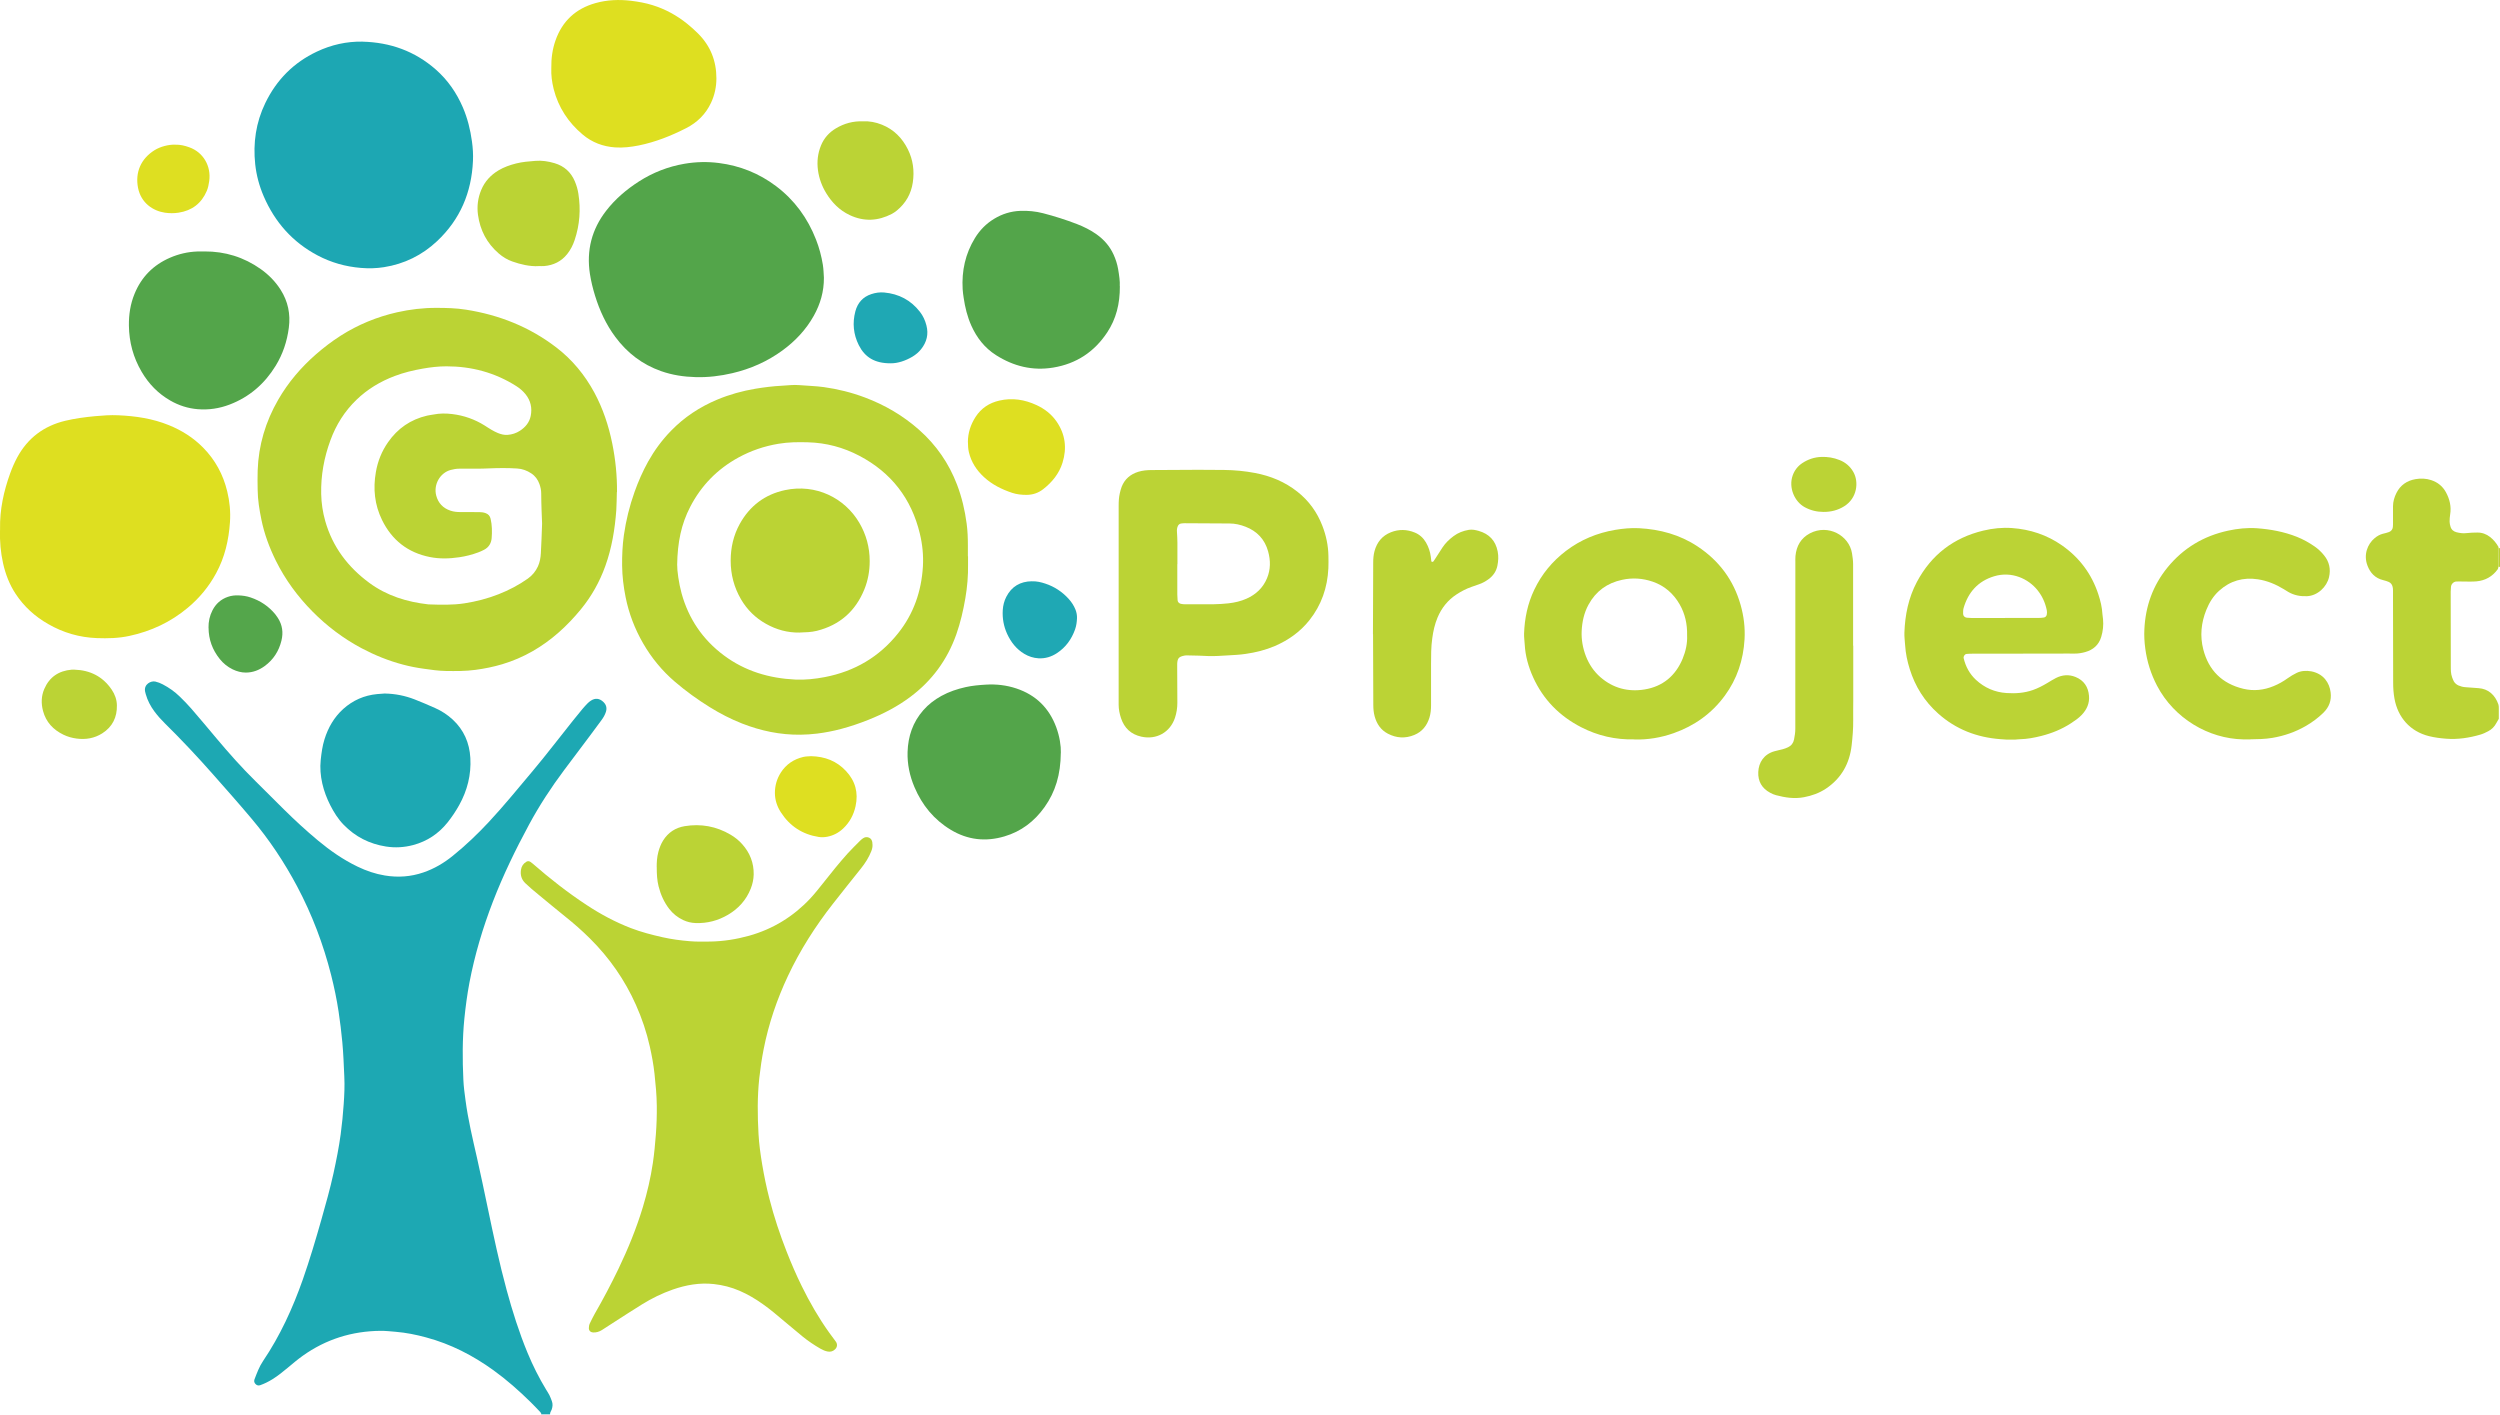 <?xml version="1.0" encoding="UTF-8"?>
<svg id="Layer_1" data-name="Layer 1" xmlns="http://www.w3.org/2000/svg" viewBox="0 0 497.45 281.47">
  <defs>
    <style>
      .cls-1 {
        fill: #54a64b;
      }

      .cls-2 {
        fill: #1da7b3;
      }

      .cls-3 {
        fill: #bbd334;
      }

      .cls-4 {
        fill: #53a54a;
      }

      .cls-5 {
        fill: #1fa8b4;
      }

      .cls-6 {
        fill: #dedf20;
      }

      .cls-7 {
        fill: #1da8b3;
      }

      .cls-8 {
        fill: #bbd335;
      }

      .cls-9 {
        fill: #dedf21;
      }
    </style>
  </defs>
  <path class="cls-7" d="M107.7,281.47c.03-.21-.07-.37-.21-.51-.63-.66-1.25-1.32-1.9-1.96-2.33-2.29-4.77-4.45-7.42-6.36-4.08-2.94-8.49-5.21-13.37-6.52-1.99-.54-4.01-.95-6.07-1.12-1-.08-2-.2-3.01-.19-5.68.05-10.86,1.67-15.49,4.97-1.01.72-1.96,1.53-2.92,2.33-1,.83-2,1.65-3.1,2.33-.78.48-1.59.89-2.45,1.19-.34.12-.67.03-.92-.24-.21-.22-.31-.48-.24-.79.01-.05.02-.09.04-.14.48-1.25.94-2.52,1.7-3.64,3.4-5.04,5.91-10.52,7.92-16.24,1.38-3.94,2.56-7.93,3.7-11.94.86-3.04,1.72-6.08,2.4-9.18.56-2.58,1.08-5.16,1.43-7.77.27-2,.46-4,.6-6.01.13-1.82.21-3.64.12-5.46-.11-2.3-.18-4.6-.4-6.89-.19-2.01-.43-4-.73-5.99-.37-2.46-.88-4.9-1.49-7.32-1.56-6.16-3.8-12.06-6.78-17.67-2.55-4.8-5.55-9.3-9.06-13.46-2.5-2.97-5.08-5.88-7.65-8.79-3.08-3.49-6.26-6.88-9.58-10.15-.75-.74-1.46-1.53-2.09-2.38-.78-1.05-1.38-2.19-1.73-3.45-.05-.18-.1-.37-.14-.56-.24-1.42,1.18-2.14,2.05-1.94.52.12,1.01.31,1.48.56,1.24.65,2.38,1.45,3.38,2.43.79.77,1.57,1.56,2.29,2.39,1.69,1.96,3.36,3.94,5.02,5.93,2.47,2.94,5.01,5.81,7.75,8.5,1.88,1.85,3.73,3.73,5.61,5.58,2.18,2.16,4.44,4.24,6.8,6.21,2.44,2.03,5.03,3.84,7.9,5.22,1.74.84,3.54,1.46,5.45,1.77,2.61.43,5.15.25,7.66-.61,2.16-.74,4.09-1.88,5.85-3.31,2.54-2.05,4.9-4.3,7.13-6.69,3.08-3.3,5.91-6.8,8.82-10.25,2.75-3.27,5.32-6.68,7.99-10,.63-.79,1.26-1.57,1.91-2.34.31-.37.64-.72.97-1.06.2-.2.43-.39.67-.54.87-.56,1.71-.46,2.48.28.58.56.73,1.22.49,1.97-.19.6-.51,1.14-.88,1.64-.77,1.04-1.53,2.09-2.31,3.12-1.7,2.26-3.4,4.52-5.1,6.79-2.59,3.46-4.95,7.07-7,10.87-2.69,4.98-5.16,10.06-7.2,15.35-2.02,5.24-3.62,10.61-4.67,16.13-.44,2.35-.76,4.73-1,7.11-.41,4.07-.39,8.14-.2,12.21.06,1.34.24,2.67.42,4,.51,3.9,1.43,7.72,2.3,11.55.75,3.32,1.44,6.65,2.14,9.98,1.14,5.44,2.28,10.88,3.74,16.24,1.16,4.26,2.48,8.46,4.17,12.54,1.05,2.53,2.27,4.97,3.69,7.31.22.37.47.73.66,1.11.19.38.34.79.49,1.19.21.57.16,1.12-.04,1.69-.11.31-.36.58-.32.94h-1.73Z"/>
  <path class="cls-8" d="M497.45,112.81c-.1-.02-.2-.04-.3-.06,0-1.23.01-2.46.02-3.69.09,0,.19.01.28.02v3.74Z"/>
  <path class="cls-3" d="M122.74,97.93c-.04,1.2-.03,2.4-.11,3.59-.28,3.79-.89,7.51-2.18,11.1-1.13,3.14-2.73,6.01-4.85,8.6-1.34,1.64-2.79,3.17-4.37,4.57-3.31,2.93-7.05,5.11-11.3,6.38-1.75.52-3.52.88-5.33,1.12-1.96.26-3.92.25-5.88.22-1.49-.02-2.96-.24-4.43-.45-1.38-.19-2.74-.45-4.08-.81-2.89-.76-5.63-1.87-8.27-3.27-3.62-1.93-6.87-4.38-9.75-7.29-2.95-2.98-5.42-6.33-7.29-10.1-1.3-2.63-2.32-5.37-2.9-8.25-.39-1.92-.71-3.87-.73-5.84-.02-1.29-.05-2.59,0-3.88.17-5.03,1.57-9.72,4.08-14.07,1.98-3.44,4.52-6.42,7.5-9.03,1.56-1.36,3.19-2.61,4.93-3.72,3.47-2.21,7.22-3.75,11.23-4.66,2.58-.58,5.19-.89,7.84-.88,1.97,0,3.93.05,5.88.36,6.61,1.04,12.64,3.43,17.97,7.52,3.17,2.43,5.65,5.45,7.55,8.95,1.72,3.19,2.85,6.59,3.57,10.13.65,3.2.98,6.44.95,9.71ZM107.88,104.05s-.01,0-.02,0c-.03-.86-.07-1.72-.1-2.59-.03-1.1-.07-2.21-.07-3.31,0-.63-.14-1.24-.35-1.83-.31-.88-.84-1.61-1.63-2.13-.86-.57-1.79-.91-2.82-.97-1.87-.12-3.74-.1-5.61-.02-.77.03-1.53.06-2.3.06-1.2,0-2.4,0-3.6,0-.58,0-1.14.1-1.7.25-2.15.58-3.45,2.94-2.88,5.1.4,1.5,1.35,2.5,2.83,3,.65.22,1.31.28,1.98.28,1.25,0,2.49,0,3.74.01.43,0,.86.05,1.27.2.55.2.87.56,1,1.12.3,1.28.31,2.57.21,3.86-.08,1-.57,1.83-1.5,2.31-.38.2-.77.38-1.18.53-1.22.45-2.46.77-3.75.96-1.96.29-3.91.35-5.86-.04-4.4-.88-7.56-3.37-9.52-7.37-1.48-3.02-1.81-6.22-1.23-9.53.37-2.16,1.17-4.15,2.42-5.94,1.91-2.75,4.5-4.54,7.78-5.3.42-.1.85-.14,1.27-.22,1.24-.25,2.49-.24,3.73-.09,2.31.28,4.47,1.04,6.45,2.28.45.28.88.58,1.34.84.41.24.84.47,1.28.65.62.25,1.28.43,1.96.37.87-.07,1.69-.33,2.43-.81,1.09-.71,1.89-1.66,2.15-2.95.32-1.58,0-3.05-1.03-4.33-.52-.64-1.13-1.16-1.83-1.61-4.25-2.7-8.91-3.94-13.91-3.94-1.58,0-3.15.18-4.72.46-1.89.33-3.75.78-5.55,1.46-2.86,1.08-5.44,2.62-7.64,4.75-2.35,2.27-4.05,4.98-5.17,8.04-1.27,3.45-1.92,7.01-1.84,10.7.04,1.83.31,3.63.81,5.39,1.46,5.14,4.52,9.16,8.77,12.29,3.49,2.57,7.49,3.8,11.75,4.28,2.4.08,4.79.16,7.18-.21,2.33-.36,4.6-.95,6.79-1.81,2.06-.81,4.01-1.83,5.82-3.11.89-.63,1.54-1.43,2-2.41.39-.84.54-1.75.59-2.65.11-1.91.17-3.83.24-5.75,0-.1,0-.19,0-.29Z"/>
  <path class="cls-3" d="M173.61,167.96c.04.53-.07.99-.25,1.44-.5,1.26-1.22,2.38-2.07,3.44-1.85,2.32-3.72,4.64-5.55,6.99-3.5,4.47-6.54,9.23-8.96,14.38-2.19,4.66-3.84,9.5-4.83,14.56-.37,1.88-.65,3.77-.86,5.68-.41,3.73-.37,7.47-.16,11.21.11,2,.39,4,.72,5.99.39,2.32.86,4.61,1.45,6.89.91,3.58,2.08,7.08,3.43,10.52.91,2.32,1.9,4.61,3,6.85,1.59,3.23,3.38,6.35,5.48,9.28.31.43.63.85.94,1.27.14.19.29.38.42.58.29.49.22,1.03-.2,1.44-.4.39-.89.55-1.45.45-.53-.09-1-.31-1.47-.57-1.25-.72-2.44-1.52-3.56-2.43-1.23-1-2.44-2.02-3.65-3.04-1.39-1.18-2.78-2.36-4.27-3.41-1.45-1.03-2.98-1.94-4.61-2.64-1.64-.71-3.34-1.14-5.12-1.34-2.83-.31-5.54.18-8.19,1.1-2.13.75-4.16,1.74-6.08,2.93-1.84,1.13-3.64,2.32-5.46,3.48-.85.54-1.69,1.1-2.54,1.64-.54.34-1.13.52-1.78.48-.48-.03-.81-.36-.82-.83,0-.34.05-.67.2-.98.32-.64.62-1.3.98-1.92,1.68-2.91,3.24-5.88,4.7-8.9,1.91-3.98,3.58-8.06,4.86-12.29.87-2.89,1.56-5.83,2-8.82.28-1.9.45-3.8.6-5.72.14-1.87.2-3.73.18-5.6-.02-2.16-.23-4.3-.46-6.45-.2-1.82-.53-3.6-.93-5.38-.64-2.86-1.57-5.63-2.77-8.31-2.21-4.96-5.27-9.34-9.12-13.17-1.57-1.56-3.22-3.01-4.95-4.39-1.76-1.41-3.49-2.86-5.23-4.29-.48-.4-.97-.79-1.44-1.2-.43-.38-.86-.76-1.28-1.16-.74-.72-1-1.61-.85-2.63.1-.71.46-1.25,1.07-1.62.28-.17.55-.14.81.02.16.1.31.22.46.35,3.4,2.97,6.95,5.75,10.72,8.23,2.77,1.83,5.68,3.39,8.78,4.59,2.06.79,4.19,1.35,6.34,1.83,1.78.4,3.59.64,5.4.79,1.33.11,2.68.09,4.03.07,2.65-.04,5.25-.45,7.8-1.16,4.73-1.33,8.77-3.81,12.13-7.38.98-1.05,1.87-2.19,2.76-3.31,1.51-1.92,3.05-3.83,4.68-5.65.8-.89,1.67-1.72,2.51-2.57.17-.17.35-.32.55-.46.38-.27.8-.33,1.23-.14.44.2.61.58.66,1.04,0,.09,0,.19,0,.25Z"/>
  <path class="cls-8" d="M192.62,110.71c0,.53,0,1.05,0,1.58.04,2.26-.15,4.49-.53,6.72-.42,2.46-.98,4.88-1.81,7.24-1.8,5.06-4.84,9.21-9.16,12.43-2.55,1.91-5.35,3.36-8.3,4.54-1.78.71-3.59,1.33-5.45,1.82-1.57.42-3.17.73-4.79.93-1.1.13-2.19.21-3.29.22-4.03.05-7.89-.76-11.64-2.23-2.24-.88-4.36-1.98-6.4-3.24-2.45-1.52-4.78-3.2-6.97-5.08-2.53-2.17-4.63-4.72-6.3-7.61-1.67-2.89-2.85-5.97-3.5-9.23-.41-2.07-.67-4.16-.69-6.28-.02-2.02.07-4.03.35-6.02.42-2.95,1.13-5.83,2.13-8.63.74-2.08,1.63-4.1,2.7-6.03,1.25-2.23,2.75-4.27,4.53-6.1,2.64-2.73,5.75-4.77,9.23-6.23,2.44-1.02,4.97-1.72,7.58-2.16,1.75-.29,3.5-.51,5.28-.6,1.15-.06,2.3-.22,3.44-.12,1.62.14,3.25.17,4.87.39,2.81.39,5.54,1.07,8.2,2.07,3.99,1.5,7.61,3.62,10.8,6.45,3.4,3.01,5.91,6.65,7.53,10.89.96,2.52,1.57,5.12,1.92,7.79.19,1.43.24,2.86.24,4.3,0,.72,0,1.44,0,2.16,0,0,0,0,0,0ZM134.75,112.46c-.03,1.02.32,3.61.87,5.6,1.4,5.07,4.2,9.2,8.42,12.35,4.21,3.14,9.02,4.56,14.21,4.81,1.97.09,3.92-.12,5.86-.49,5.93-1.14,10.83-4,14.6-8.73,3.09-3.87,4.63-8.34,4.93-13.26.13-2.22-.09-4.42-.61-6.56-1.67-6.97-5.7-12.16-12.04-15.49-3.18-1.67-6.59-2.58-10.2-2.68-1.96-.06-3.92-.04-5.88.29-2.82.47-5.48,1.37-7.98,2.74-4.2,2.3-7.41,5.58-9.6,9.83-1.75,3.38-2.53,7.01-2.59,11.6Z"/>
  <path class="cls-6" d="M.01,105.53c0-.1,0-.19,0-.29-.07-3.84.73-7.51,2.03-11.1.39-1.08.85-2.13,1.4-3.15,2.09-3.84,5.29-6.24,9.53-7.26,1.96-.47,3.95-.73,5.95-.92,1.53-.14,3.06-.25,4.59-.18,3.46.15,6.86.65,10.1,1.97,2.56,1.04,4.85,2.48,6.8,4.46,2.42,2.45,3.99,5.36,4.8,8.7.49,2.01.69,4.06.55,6.13-.24,3.57-1.03,7-2.76,10.18-1.43,2.64-3.31,4.92-5.62,6.85-3.41,2.86-7.32,4.69-11.66,5.62-2.12.46-4.27.51-6.44.43-3.47-.13-6.7-1.07-9.7-2.8-2.62-1.5-4.81-3.47-6.47-6-1.23-1.87-2.01-3.91-2.5-6.08-.48-2.16-.67-4.35-.61-6.57Z"/>
  <path class="cls-4" d="M163.94,55.27c.02,2.71-.7,5.22-2.01,7.56-1.55,2.77-3.67,5.02-6.22,6.89-3.02,2.21-6.37,3.69-10.01,4.54-2.39.56-4.82.85-7.27.78-2.36-.06-4.68-.41-6.91-1.2-3.73-1.32-6.73-3.62-9.08-6.79-1.85-2.49-3.13-5.27-4.04-8.22-.44-1.42-.79-2.86-1.02-4.33-.71-4.66.35-8.85,3.24-12.57,1.81-2.34,4.04-4.23,6.51-5.82,2.78-1.78,5.8-2.96,9.05-3.52,2.28-.39,4.57-.45,6.88-.15,4.19.54,7.97,2.05,11.33,4.58,3.7,2.78,6.32,6.38,7.99,10.68.63,1.61,1.07,3.28,1.35,4.99.14.85.15,1.72.21,2.58Z"/>
  <path class="cls-2" d="M72.12,8.29c5.51.13,10.42,1.88,14.59,5.54,2.38,2.09,4.14,4.64,5.39,7.54.93,2.17,1.49,4.44,1.81,6.78.18,1.29.26,2.58.2,3.87-.28,6.26-2.54,11.65-7.15,15.97-2.98,2.8-6.52,4.53-10.55,5.17-1.51.24-3.04.28-4.58.15-3.06-.25-5.94-1.06-8.64-2.49-4.98-2.63-8.5-6.62-10.72-11.77-.88-2.04-1.45-4.17-1.69-6.37-.45-4.23.14-8.32,2.01-12.18,2.23-4.61,5.64-8.06,10.28-10.24,2.86-1.35,5.88-2.03,9.05-1.98Z"/>
  <path class="cls-8" d="M222.59,120.09c0-6.47,0-12.95,0-19.42,0-.87.04-1.73.24-2.57.1-.42.21-.84.36-1.24.6-1.54,1.74-2.49,3.29-2.98.88-.27,1.78-.35,2.7-.35,3.07,0,6.14-.04,9.21-.05,1.73,0,3.45.02,5.18.03,2.07.02,4.12.22,6.14.6,3.11.59,5.96,1.76,8.46,3.74,2.28,1.8,3.91,4.07,4.95,6.76.75,1.93,1.18,3.94,1.21,6.03.01.81.03,1.63-.01,2.44-.18,3.84-1.38,7.32-3.79,10.35-1.83,2.3-4.17,3.95-6.85,5.11-1.86.8-3.8,1.28-5.81,1.57-1.19.18-2.38.23-3.58.3-1.29.08-2.58.17-3.88.13-.62-.02-1.24-.06-1.87-.08-.77-.02-1.53-.04-2.3-.05-.19,0-.39,0-.57.04-1.11.23-1.37.52-1.43,1.63-.01.19,0,.38,0,.58.01,2.4.03,4.79.03,7.19,0,1.01-.15,2.01-.47,2.97-.97,2.92-3.71,4.43-6.7,3.76-2.06-.46-3.38-1.7-4.04-3.68-.29-.87-.47-1.76-.47-2.68,0-1.1,0-2.21,0-3.31,0-5.61,0-11.22,0-16.83h0ZM234.28,112.27h-.02c0,2.01,0,4.03,0,6.04,0,.38.02.77.06,1.15.04.38.31.6.65.69.27.07.57.08.85.09.96,0,1.92,0,2.88,0,1.92.01,3.83.03,5.74-.19,1.25-.14,2.46-.42,3.6-.93,1.87-.83,3.27-2.15,4.07-4.06.73-1.75.72-3.55.22-5.35-.66-2.38-2.19-4.01-4.48-4.9-1.03-.4-2.1-.65-3.22-.65-2.97-.01-5.94-.04-8.92-.05-.24,0-.48.03-.71.06-.3.05-.52.24-.64.52-.16.36-.2.73-.17,1.12.05.72.08,1.43.09,2.15.01,1.44,0,2.88,0,4.31Z"/>
  <path class="cls-8" d="M325.22,147.12c-3.79.1-7.31-.73-10.6-2.42-4.32-2.22-7.56-5.51-9.57-9.96-.93-2.07-1.54-4.23-1.66-6.5-.04-.72-.15-1.43-.13-2.15.1-3.05.71-5.99,2.03-8.75,1.47-3.09,3.59-5.65,6.3-7.72,2.92-2.22,6.21-3.58,9.81-4.19,1.56-.26,3.13-.41,4.72-.33,4.19.22,8.13,1.29,11.65,3.62,4.28,2.83,7.18,6.7,8.58,11.66.63,2.23.91,4.51.78,6.82-.24,4.11-1.48,7.89-3.93,11.23-2.6,3.54-6.03,5.99-10.16,7.45-2.55.9-5.19,1.34-7.83,1.26ZM335.7,126.46c.05-2.29-.41-4.33-1.48-6.2-1.24-2.16-3.01-3.71-5.37-4.52-1.99-.68-4.01-.82-6.08-.37-2.99.64-5.23,2.27-6.69,4.95-.89,1.63-1.27,3.4-1.36,5.23-.08,1.74.23,3.44.86,5.06.62,1.58,1.55,2.97,2.83,4.1,2.54,2.23,5.55,3.01,8.82,2.48,3.63-.59,6.16-2.71,7.58-6.11.63-1.52.96-3.11.89-4.62Z"/>
  <path class="cls-8" d="M402.54,130.07c-3.31,0-6.62,0-9.93,0-.43,0-.86.01-1.29.05-.37.03-.67.48-.59.85.4,1.68,1.19,3.14,2.45,4.31,1.71,1.58,3.75,2.47,6.08,2.62,1.79.12,3.54,0,5.25-.6,1-.35,1.93-.84,2.84-1.38.58-.34,1.14-.71,1.74-1.01,1.26-.64,2.58-.74,3.89-.21,1.68.68,2.54,1.98,2.69,3.75.13,1.48-.43,2.72-1.43,3.78-.63.67-1.39,1.18-2.15,1.68-1.82,1.19-3.82,2-5.92,2.53-1.39.35-2.81.62-4.25.65-.33,0-.67.07-1,.08-.53.01-1.05.01-1.58,0-.43-.01-.86-.06-1.29-.09-4.69-.35-8.86-1.95-12.39-5.1-2.72-2.42-4.58-5.39-5.66-8.85-.49-1.56-.82-3.15-.92-4.79-.05-.81-.17-1.62-.14-2.44.12-3.54.81-6.95,2.48-10.1,2.87-5.39,7.28-8.79,13.22-10.22,1.88-.45,3.78-.65,5.71-.51,3.61.26,6.95,1.36,9.93,3.44,3.49,2.44,5.92,5.69,7.25,9.75.42,1.28.74,2.58.81,3.93.02.33.09.67.12,1,.12,1.21-.01,2.39-.36,3.55-.49,1.61-1.61,2.57-3.19,3.01-.69.19-1.4.31-2.13.3-1.05-.02-2.11,0-3.17,0-2.35,0-4.7,0-7.05,0h0ZM398.96,122.96h0c2.2,0,4.4,0,6.61,0,.38,0,.77-.03,1.14-.09.3-.05.51-.3.56-.59.05-.28.06-.58,0-.85-.3-1.48-.9-2.82-1.85-4-1.8-2.25-5.11-3.83-8.64-2.76-3.19.97-5.15,3.17-6.07,6.34-.1.36-.09.76-.09,1.14,0,.39.32.72.73.76.33.04.67.05,1,.06,2.2,0,4.4,0,6.61,0Z"/>
  <path class="cls-8" d="M447.74,147.12c-.48,0-.96,0-1.44,0-6.79-.15-13.65-4.1-17.1-10.69-1.21-2.32-1.98-4.76-2.33-7.36-.17-1.29-.25-2.58-.18-3.87.22-4.59,1.69-8.72,4.61-12.3,3.15-3.85,7.19-6.26,12.05-7.31,1.88-.41,3.79-.61,5.71-.48,2.73.2,5.41.69,7.98,1.71,1.25.5,2.42,1.15,3.53,1.92.71.5,1.34,1.09,1.88,1.77,1.04,1.28,1.35,2.76.98,4.33-.44,1.93-2.26,3.69-4.37,3.79-1.33.06-2.57-.17-3.73-.84-.29-.17-.57-.35-.86-.53-1.61-.98-3.32-1.71-5.2-1.99-2.93-.44-5.51.29-7.71,2.28-1.16,1.05-1.96,2.35-2.54,3.79-1.04,2.57-1.3,5.21-.61,7.89,1.07,4.17,3.74,6.8,7.95,7.82,2.08.5,4.09.28,6.05-.53.98-.4,1.9-.92,2.76-1.54.59-.42,1.2-.79,1.85-1.1,1.6-.77,4.25-.43,5.64,1.27.63.77.97,1.65,1.09,2.62.2,1.58-.29,2.92-1.43,4.04-1.07,1.05-2.26,1.93-3.55,2.67-2.06,1.18-4.25,1.94-6.6,2.34-1.48.25-2.96.27-4.44.29Z"/>
  <path class="cls-4" d="M40.69,50.03c4.1-.02,7.84,1.14,11.19,3.51,1.58,1.12,2.92,2.48,3.96,4.12,1.47,2.32,1.99,4.83,1.63,7.56-.35,2.7-1.19,5.23-2.61,7.55-2.2,3.59-5.22,6.22-9.17,7.73-2.04.78-4.17,1.1-6.35.92-1.94-.16-3.75-.74-5.44-1.71-2.43-1.39-4.31-3.33-5.72-5.74-1.66-2.83-2.49-5.89-2.53-9.18-.03-2.18.29-4.3,1.12-6.32,1.37-3.36,3.74-5.75,7.06-7.19,1.73-.75,3.54-1.17,5.43-1.24.48-.02.96,0,1.44,0Z"/>
  <path class="cls-4" d="M222.83,56.95c.02,3.52-.75,6.51-2.51,9.18-2.56,3.88-6.14,6.25-10.75,7.01-4.12.68-7.9-.26-11.39-2.48-2.25-1.43-3.83-3.46-4.91-5.88-.79-1.76-1.24-3.62-1.52-5.53-.08-.57-.17-1.14-.2-1.71-.21-3.64.53-7.05,2.45-10.18.97-1.58,2.24-2.87,3.83-3.83,1.59-.96,3.31-1.5,5.17-1.57,1.54-.06,3.06.08,4.56.47,2.28.59,4.51,1.3,6.7,2.14,1.39.54,2.72,1.19,3.94,2.06,1.47,1.05,2.63,2.37,3.38,4.03.42.92.73,1.88.9,2.87.21,1.23.39,2.46.33,3.4Z"/>
  <path class="cls-8" d="M497.17,109.06c0,1.23-.01,2.46-.02,3.69-.05.18-.06.39-.16.53-1.04,1.44-2.47,2.24-4.23,2.4-.9.08-1.82.03-2.72.03-.43,0-.86-.02-1.29,0-.52.03-.98.48-1.05,1.01-.04.33-.06.67-.06,1,0,4.93.01,9.86.02,14.78,0,.77-.01,1.54.26,2.27.1.27.2.54.33.79.22.38.54.66.95.84.44.19.9.31,1.39.34.86.05,1.72.13,2.58.19,1.96.13,3.31,1.36,3.96,3.24.08.22.07.47.08.71,0,.72,0,1.44,0,2.15-.17.29-.34.57-.5.87-.37.7-.91,1.24-1.6,1.6-.51.27-1.03.52-1.58.68-2.22.65-4.49.99-6.81.81-1.14-.09-2.28-.23-3.4-.51-3.82-.95-6.21-3.79-6.87-7.47-.19-1.04-.26-2.09-.26-3.14,0-5.56-.02-11.12-.03-16.68,0-.58,0-1.15,0-1.72,0-.24-.02-.48-.08-.71-.1-.44-.36-.79-.78-.97-.35-.15-.72-.26-1.09-.35-1.59-.38-2.58-1.43-3.13-2.89-.83-2.18.01-4.29,1.43-5.47.49-.41,1.02-.71,1.63-.87.42-.11.85-.19,1.24-.35.42-.17.7-.51.75-.98.04-.33.03-.67.03-1,0-1.05,0-2.11,0-3.16.01-.93.27-1.8.68-2.62.78-1.57,2.11-2.47,3.81-2.76,1.04-.18,2.1-.14,3.12.2,1.29.43,2.27,1.22,2.92,2.41.75,1.38,1.1,2.85.84,4.43-.08.47-.11.95-.11,1.43,0,.33.09.66.18.98.17.61.61.97,1.2,1.12.65.16,1.3.26,1.99.17.71-.09,1.43-.1,2.15-.11.94-.01,1.79.3,2.53.88.69.54,1.23,1.2,1.66,1.95.04.08.03.19.04.28Z"/>
  <path class="cls-6" d="M109.7,13.56c-.03-1.96.22-3.76.83-5.5,1.35-3.87,4.04-6.34,7.95-7.44,2.33-.66,4.72-.75,7.13-.46,1.43.18,2.84.43,4.22.86,2.55.79,4.85,2.05,6.92,3.72.74.6,1.46,1.24,2.14,1.92,2.47,2.46,3.66,5.45,3.66,8.93,0,1.71-.35,3.33-1.07,4.87-1.06,2.26-2.75,3.92-4.95,5.04-3,1.53-6.11,2.77-9.42,3.44-1.56.31-3.13.5-4.72.39-2.41-.17-4.59-.99-6.44-2.55-2.87-2.41-4.85-5.41-5.78-9.06-.35-1.4-.53-2.83-.47-4.15Z"/>
  <path class="cls-4" d="M211.08,149.77c-.03,4.36-1.07,7.79-3.25,10.85-2.01,2.82-4.64,4.83-7.98,5.81-3.73,1.1-7.3.71-10.65-1.31-3.36-2.02-5.72-4.91-7.24-8.5-.95-2.23-1.44-4.57-1.37-7,.1-3.11,1.04-5.92,3.13-8.3,1.02-1.17,2.24-2.09,3.59-2.84,1.52-.84,3.15-1.38,4.84-1.76,1.31-.29,2.65-.41,3.99-.49,2.07-.13,4.12.1,6.1.76,3.89,1.3,6.53,3.9,7.94,7.74.67,1.82.95,3.71.91,5.04Z"/>
  <path class="cls-7" d="M76.61,138c2.04.04,4,.43,5.9,1.17,1.38.54,2.75,1.13,4.1,1.73,1.28.57,2.44,1.33,3.47,2.28,2.22,2.06,3.34,4.64,3.51,7.64.19,3.34-.6,6.46-2.22,9.38-.68,1.22-1.45,2.37-2.32,3.46-1.8,2.24-4.07,3.75-6.85,4.49-1.78.47-3.57.58-5.41.29-3.29-.52-6.09-1.94-8.41-4.33-1.12-1.15-1.95-2.49-2.67-3.9-.69-1.37-1.24-2.8-1.58-4.31-.35-1.55-.48-3.12-.31-4.71.15-1.39.33-2.76.75-4.09.73-2.33,1.91-4.39,3.74-6.04,1.92-1.72,4.16-2.7,6.73-2.95.52-.05,1.05-.08,1.58-.12Z"/>
  <path class="cls-8" d="M368.76,128.48c0,3.64,0,7.29,0,10.93,0,1.29-.03,2.59-.01,3.88.02,1.68-.12,3.36-.31,5.02-.41,3.61-2.04,6.56-5.11,8.61-1.33.89-2.8,1.41-4.38,1.71-1.9.36-3.72.08-5.54-.4-.41-.11-.82-.28-1.19-.49-1.64-.88-2.44-2.28-2.36-4.12.08-1.9,1.12-3.54,3.2-4.13.55-.16,1.12-.26,1.67-.41.37-.1.73-.24,1.07-.4.64-.31,1.04-.83,1.18-1.54.13-.71.26-1.41.25-2.14-.01-1.53,0-3.07,0-4.6,0-9.49,0-18.98.01-28.47,0-.43-.02-.87.02-1.29.19-1.99,1.08-3.57,2.88-4.52,3.6-1.89,7.79.4,8.37,3.97.11.71.22,1.42.22,2.14,0,1.29,0,2.59,0,3.88,0,4.12,0,8.24,0,12.37,0,0,.01,0,.02,0Z"/>
  <path class="cls-8" d="M273.19,126.2c.02-4.86.04-9.56.05-14.25,0-.77.06-1.53.26-2.28.48-1.78,1.54-3.08,3.26-3.76,1.58-.63,3.2-.59,4.76.06.95.39,1.7,1.07,2.22,1.97.51.88.83,1.83.96,2.84.04.28.07.57.1.85.01.11.08.18.19.17.09,0,.2-.04.24-.1.15-.19.27-.4.4-.6.47-.72.93-1.45,1.4-2.17.59-.89,1.34-1.61,2.2-2.25.91-.68,1.92-1.06,3.02-1.25.69-.12,1.35.03,1.99.21,2.07.6,3.35,1.93,3.77,4.09.19.97.13,1.91-.06,2.85-.23,1.13-.86,2.02-1.79,2.69-.58.42-1.21.77-1.9,1-.5.17-.99.35-1.49.52-1.05.37-2.02.88-2.94,1.48-1.74,1.14-2.98,2.69-3.78,4.59-.56,1.33-.87,2.73-1.06,4.16-.24,1.72-.24,3.44-.24,5.16,0,2.73,0,5.46,0,8.2,0,.82-.08,1.63-.32,2.41-.49,1.59-1.44,2.8-3.01,3.45-1.79.74-3.56.64-5.27-.26-1.4-.73-2.21-1.95-2.62-3.44-.2-.74-.27-1.5-.27-2.27,0-4.74-.03-9.49-.05-14.07Z"/>
  <path class="cls-3" d="M107.14,52.96c-1.8.07-3.52-.34-5.2-.93-1-.35-1.9-.9-2.71-1.6-2.36-2.04-3.7-4.62-4.12-7.68-.23-1.69-.02-3.35.64-4.94.7-1.7,1.89-2.98,3.46-3.92,1.08-.64,2.25-1.05,3.47-1.36,1.26-.32,2.55-.42,3.84-.52,1.3-.11,2.58.09,3.83.46,1.91.57,3.25,1.77,4.03,3.61.34.8.58,1.63.71,2.48.48,3.1.28,6.15-.75,9.22-.34,1.01-.81,1.94-1.48,2.78-1.18,1.47-2.73,2.22-4.58,2.38-.38.03-.77,0-1.15,0Z"/>
  <path class="cls-8" d="M130.67,172.52c0-.87.04-1.96.34-3.04.22-.79.5-1.54.94-2.24,1-1.6,2.47-2.55,4.29-2.85,3.22-.53,6.29.02,9.12,1.69.87.51,1.66,1.14,2.33,1.9,1.53,1.71,2.32,3.72,2.28,6.03-.02.96-.23,1.9-.58,2.8-.9,2.27-2.44,3.98-4.53,5.21-1.99,1.17-4.13,1.73-6.44,1.65-.88-.03-1.7-.23-2.49-.6-1.1-.52-2.03-1.26-2.77-2.22-1.04-1.35-1.71-2.87-2.12-4.51-.29-1.17-.36-2.36-.36-3.8Z"/>
  <path class="cls-8" d="M171.73,24.14c1.25-.06,2.51.17,3.73.66,2.38.95,4.06,2.65,5.19,4.92,1.04,2.09,1.32,4.31.98,6.58-.33,2.26-1.41,4.15-3.2,5.61-.3.24-.62.46-.95.64-2.76,1.44-5.58,1.59-8.42.24-2.01-.95-3.51-2.47-4.66-4.35-.86-1.41-1.42-2.93-1.64-4.56-.23-1.69-.05-3.34.6-4.93.6-1.47,1.61-2.6,2.97-3.41,1.64-.98,3.42-1.47,5.41-1.4Z"/>
  <path class="cls-9" d="M192.59,87.99c0-1.83.54-3.49,1.52-5.02,1.12-1.74,2.73-2.8,4.73-3.26,2.58-.6,5.05-.2,7.42.9,1.59.74,2.95,1.79,3.96,3.24,1.76,2.54,2.11,5.3,1.2,8.22-.68,2.18-2.07,3.88-3.84,5.26-.97.76-2.08,1.14-3.34,1.14-.97,0-1.92-.1-2.83-.4-2.07-.69-3.99-1.64-5.61-3.13-1.48-1.36-2.54-2.98-3.01-4.96-.16-.66-.18-1.33-.19-2Z"/>
  <path class="cls-9" d="M161.33,150.46c2.87.06,5.16.99,6.99,2.94,1.88,1.99,2.51,4.34,1.92,7.02-.38,1.73-1.18,3.22-2.47,4.44-.89.84-1.93,1.39-3.14,1.63-.57.11-1.14.14-1.71.05-3.26-.51-5.78-2.16-7.56-4.93-.74-1.15-1.16-2.43-1.17-3.79-.01-1.46.38-2.84,1.17-4.08,1.06-1.66,2.58-2.67,4.47-3.12.55-.13,1.14-.12,1.51-.15Z"/>
  <path class="cls-1" d="M41.49,124.91c-.02-1.22.23-2.39.79-3.47.66-1.29,1.67-2.2,3.06-2.68.69-.24,1.4-.32,2.12-.29.81.03,1.62.14,2.4.41,1.96.66,3.61,1.76,4.92,3.36.18.22.35.46.5.7.91,1.41,1.12,2.92.72,4.54-.51,2.08-1.6,3.78-3.33,5.05-1.11.81-2.34,1.29-3.74,1.3-.93,0-1.8-.24-2.63-.64-1.01-.49-1.86-1.18-2.56-2.05-1.47-1.82-2.23-3.89-2.24-6.23Z"/>
  <path class="cls-5" d="M205.33,115.67c.93-.04,1.81.17,2.68.46,1.81.6,3.35,1.62,4.63,3.03.58.64,1.05,1.36,1.37,2.17.21.55.31,1.11.29,1.68-.03.76-.13,1.52-.39,2.25-.7,1.95-1.85,3.55-3.6,4.7-1.11.73-2.32,1.1-3.66,1.03-1.03-.06-1.97-.37-2.84-.89-1.57-.94-2.65-2.32-3.41-3.97-.69-1.51-.97-3.09-.87-4.75.06-.92.28-1.8.7-2.62,1.06-2.07,2.79-3.07,5.09-3.1Z"/>
  <path class="cls-5" d="M177.23,72.29c-3.18.02-5.15-1.22-6.35-3.62-1.07-2.14-1.29-4.4-.68-6.72.45-1.69,1.5-2.88,3.18-3.43.82-.27,1.68-.4,2.55-.32,2.92.27,5.31,1.52,7.12,3.85.62.8,1.04,1.71,1.29,2.7.46,1.76.06,3.32-1.05,4.72-.48.61-1.07,1.1-1.73,1.5-1.35.8-2.91,1.34-4.33,1.32Z"/>
  <path class="cls-8" d="M14.83,133.25c3.12.1,5.63,1.37,7.4,3.98.63.93,1.01,1.99,1.03,3.1.05,2.37-.87,4.29-2.91,5.59-1.56.99-3.29,1.28-5.1,1.04-.9-.12-1.78-.36-2.61-.76-2.05-.99-3.49-2.52-4.08-4.74-.39-1.47-.36-2.96.25-4.37,1.02-2.38,2.89-3.62,5.45-3.84.19-.02.38,0,.57,0Z"/>
  <path class="cls-9" d="M34.87,28.79c.97-.03,1.9.19,2.8.52,2.76.98,4.38,3.72,3.96,6.72-.09.66-.22,1.33-.48,1.95-1.06,2.5-2.96,3.93-5.63,4.34-.9.14-1.81.13-2.71,0-2.33-.35-4.74-1.9-5.34-4.93-.61-3.12.58-5.82,3.29-7.51,1.12-.7,2.8-1.15,4.11-1.09Z"/>
  <path class="cls-8" d="M362.84,101.86c-1.32,0-2.56-.3-3.72-.93-2.02-1.08-3.28-3.88-2.41-6.33.37-1.03,1.01-1.85,1.91-2.45,1.14-.75,2.39-1.18,3.77-1.23,1.27-.05,2.48.15,3.65.62,1.2.48,2.13,1.28,2.76,2.41,1.08,1.93.78,5.17-1.86,6.8-1.26.78-2.63,1.12-4.1,1.11Z"/>
  <path class="cls-3" d="M159.13,125.87c-2.41.04-4.64-.57-6.73-1.75-2.1-1.18-3.75-2.81-4.96-4.88-1.38-2.37-2.05-4.93-2.05-7.67,0-2.59.55-5.04,1.8-7.31,1.99-3.59,4.99-5.88,9.02-6.74,6.13-1.3,11.86,1.56,14.76,6.48,1.39,2.36,2.08,4.91,2.08,7.66,0,1.94-.33,3.81-1.06,5.61-1.76,4.33-4.89,7.1-9.45,8.25-1.13.28-2.27.3-3.42.34Z"/>
</svg>